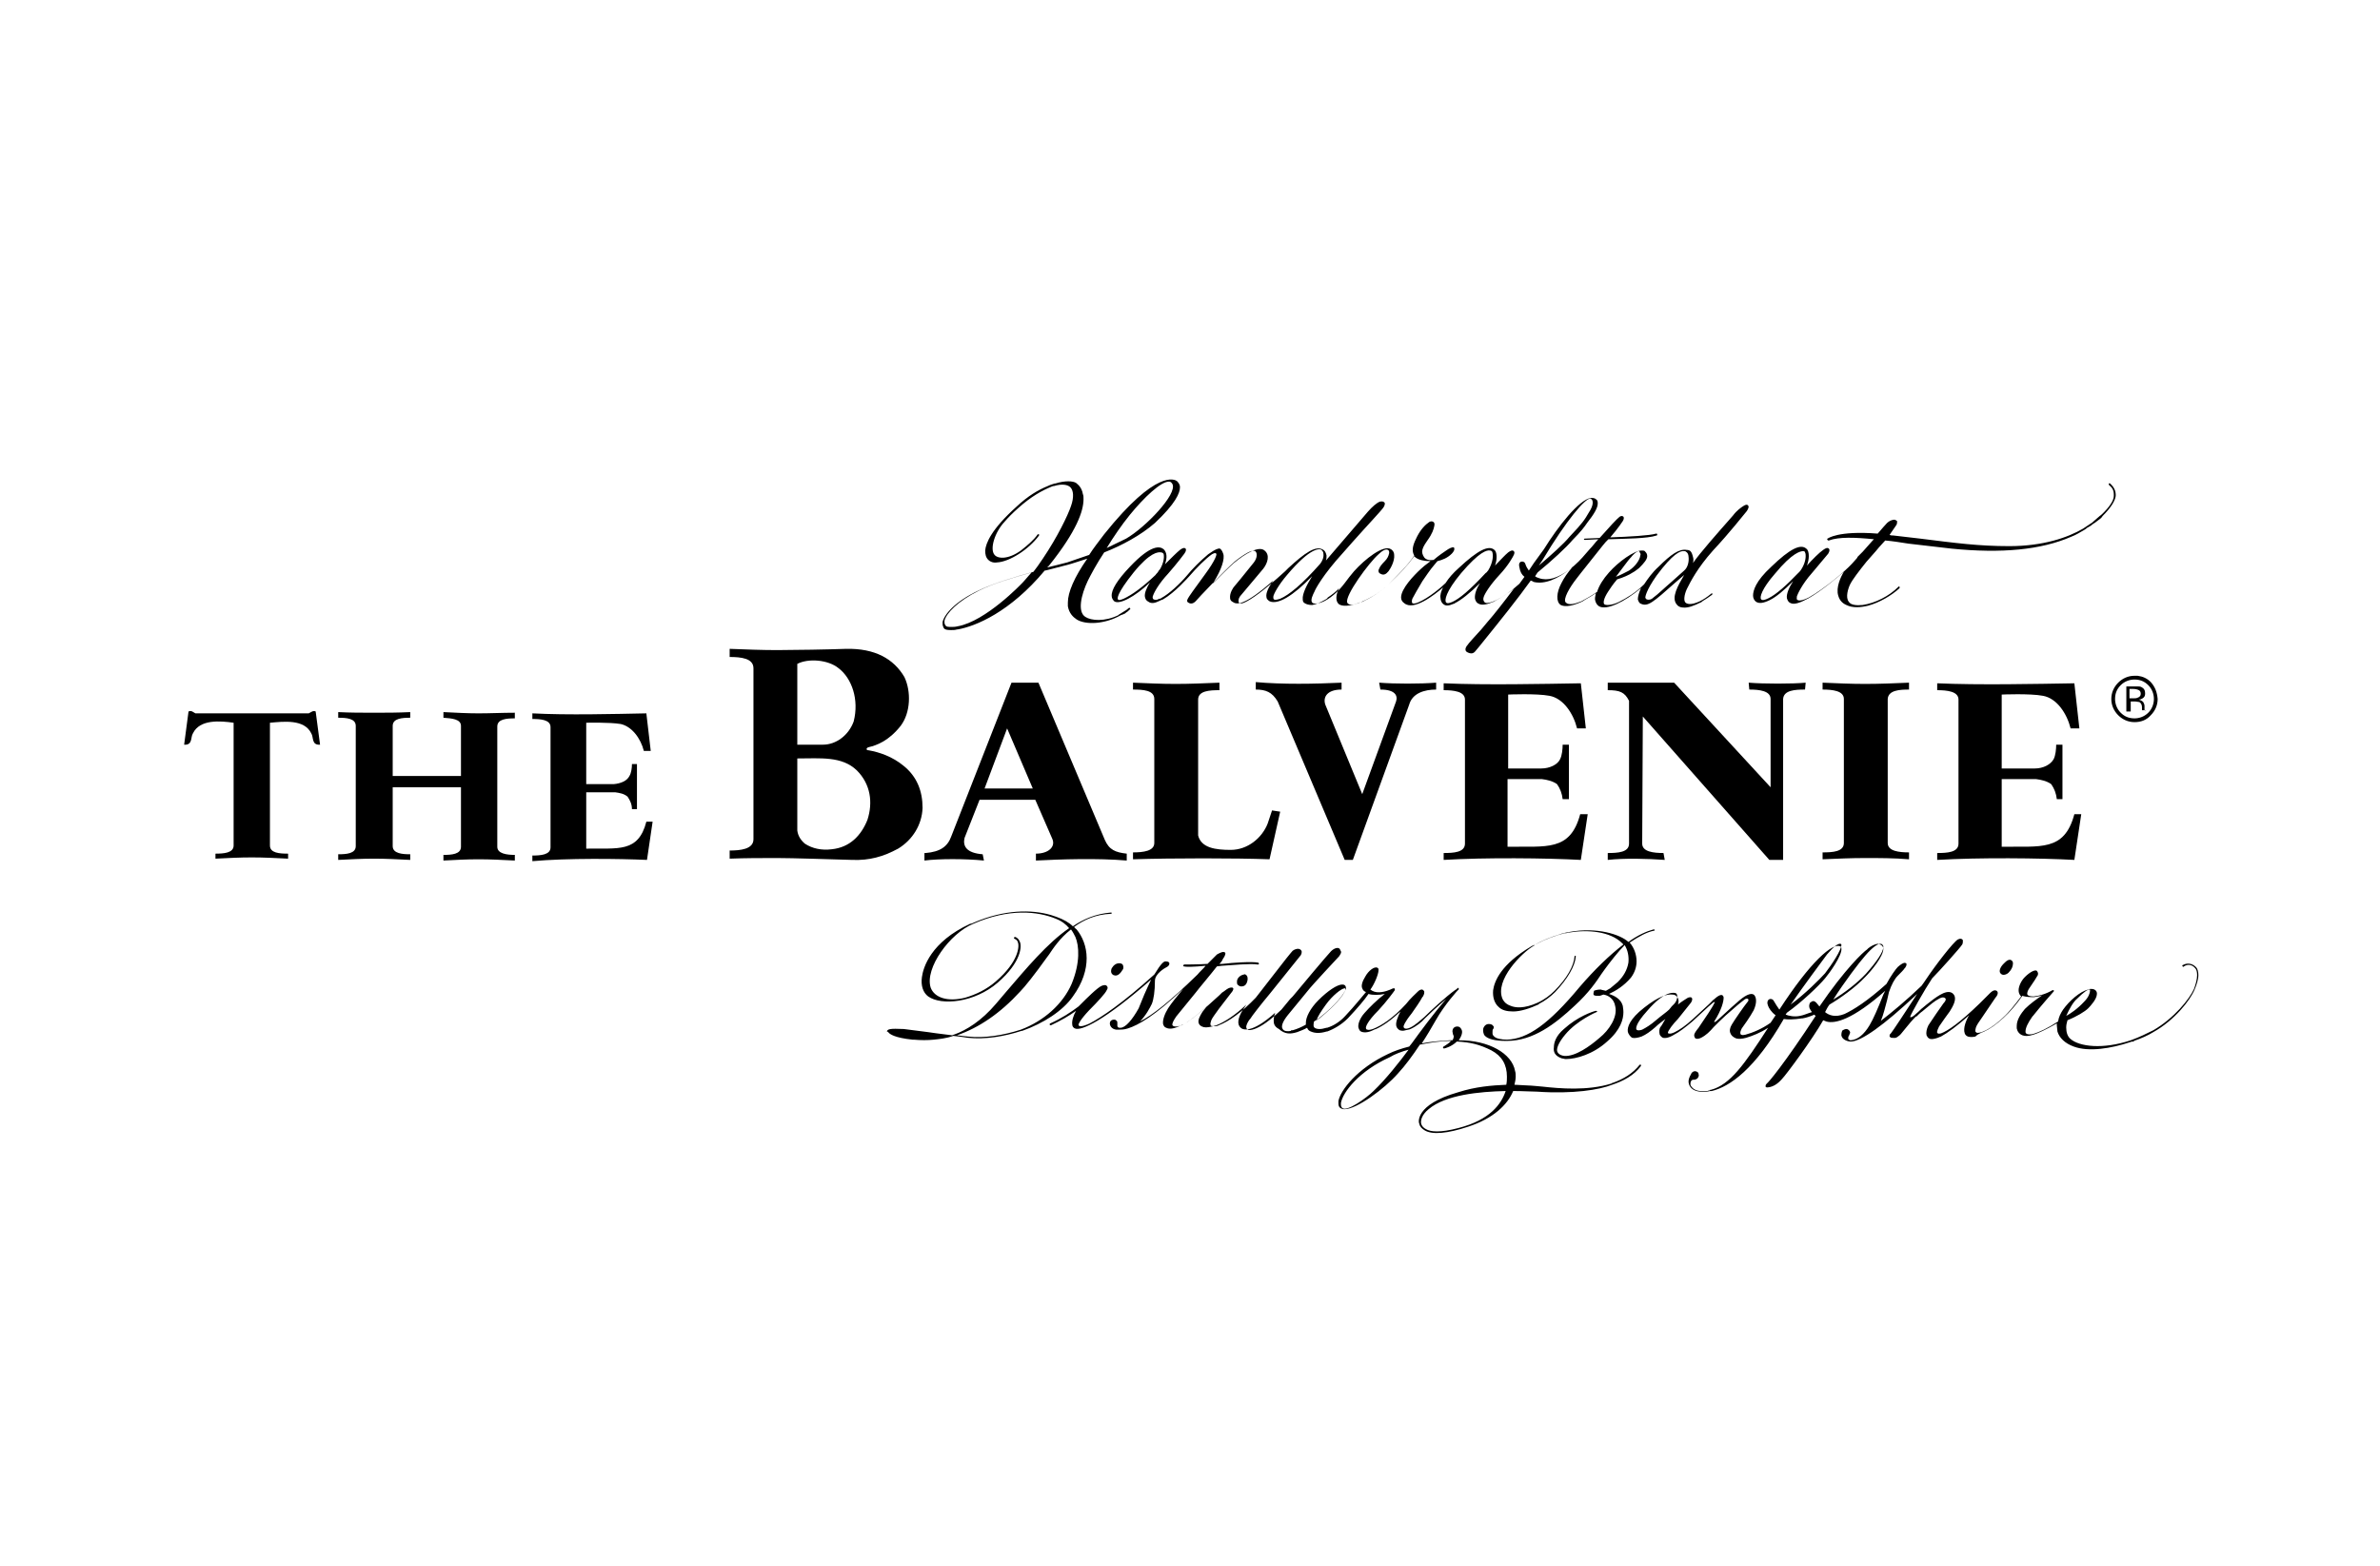 <?xml version="1.0" encoding="utf-8"?>
<!-- Generator: Adobe Illustrator 22.0.1, SVG Export Plug-In . SVG Version: 6.00 Build 0)  -->
<svg version="1.1" id="Layer_1" xmlns="http://www.w3.org/2000/svg" xmlns:xlink="http://www.w3.org/1999/xlink" x="0px" y="0px"
	 viewBox="0 0 380 250" style="enable-background:new 0 0 380 250;" xml:space="preserve">
<style type="text/css">
	.st0{stroke:#FFFFFF;stroke-width:4.567;stroke-miterlimit:10;}
	.st1{clip-path:url(#SVGID_2_);}
	.st2{fill-rule:evenodd;clip-rule:evenodd;}
</style>
<g>
	<path d="M341.3,111.4c-0.2,0.1-0.4,0.1-0.7,0.1H340V110h0.6c0.4,0,0.7,0.1,0.9,0.2c0.2,0.1,0.3,0.3,0.3,0.6
		C341.8,111.1,341.6,111.3,341.3,111.4 M342.4,113.3l0-0.3v-0.3c0-0.2-0.1-0.4-0.2-0.6c-0.2-0.2-0.4-0.3-0.7-0.4
		c0.3,0,0.4-0.1,0.6-0.2c0.3-0.2,0.4-0.4,0.4-0.8c0-0.5-0.2-0.8-0.6-1c-0.2-0.1-0.4-0.1-0.6-0.1l-0.4,0h-1.4v4h0.7V112h0.6
		c0.4,0,0.6,0.1,0.8,0.1c0.3,0.2,0.4,0.5,0.4,0.9v0.3l0,0.1l0,0l0,0h0.7l0,0C342.4,113.5,342.4,113.4,342.4,113.3"/>
	<g>
		<path d="M331.2,137.3l1.1-7.3h-1.1c-1.6,6-5.4,5.1-11.6,5.2l0-10.8h5.5c0.8,0.1,1.7,0.3,2.4,0.8c0.5,0.7,0.8,1.5,0.9,2.4l0.9,0
			l0-8.7h-1c0,0.7-0.1,1.7-0.4,2.3c-0.5,0.9-1.7,1.5-3,1.5h-5.3v-11.8c0,0,4.5-0.2,6.6,0.2c2.2,0.4,3.8,2.8,4.4,5.2l1.4,0l-0.8-7.2
			c-6,0.1-15.3,0.3-21.9,0l0,1.1c1.6,0,3.4,0.2,3.4,1.5v23c0,1.4-1.8,1.5-3.4,1.5l0,1.1C316,136.9,325.8,137,331.2,137.3"/>
		<path d="M252.4,137.3l1.1-7.3h-1.2c-1.6,6-5.4,5.1-11.6,5.2l0-10.8h5.5c0.8,0.1,1.7,0.3,2.4,0.8c0.5,0.7,0.8,1.5,0.9,2.4l1,0
			l0-8.7h-1c0,0.7-0.1,1.7-0.4,2.3c-0.4,0.9-1.7,1.5-3,1.5h-5.3v-11.8c0,0,4.5-0.2,6.6,0.2c2.2,0.4,3.8,2.8,4.4,5.2l1.4,0l-0.8-7.2
			c-6,0.1-15.3,0.3-21.9,0l0,1.1c1.6,0,3.4,0.2,3.4,1.5v23c0,1.4-1.8,1.5-3.4,1.5l0,1.1C237.1,136.9,246.9,137,252.4,137.3"/>
		<path d="M103.3,137.3l0.9-6.1h-1c-1.3,5-4.5,4.2-9.6,4.3l0-9h4.6c0.7,0.1,1.4,0.2,2,0.7c0.4,0.6,0.7,1.2,0.7,2l0.8,0V122h-0.8
			c0,0.6-0.1,1.4-0.4,1.9c-0.4,0.8-1.4,1.2-2.5,1.3h-4.4v-9.8c0,0,3.7-0.1,5.5,0.2c1.8,0.4,3.2,2.3,3.7,4.3l1.1,0l-0.7-6
			c-5,0.1-12.7,0.3-18.2,0l0,0.9c1.3,0,2.9,0.1,2.9,1.3v19.2c0,1.2-1.6,1.3-2.9,1.3l0,0.9C90.6,137,98.8,137.1,103.3,137.3"/>
		<path d="M200.4,108.9c4.4,0.4,9.5,0.3,13.8,0.1v1.1c-2.3,0-3,1.2-2.6,2.4l5.9,14.3l5.4-14.8c0.3-0.9-0.1-1.9-2.5-1.9l-0.2-1.1
			c2.5,0.2,6.6,0.2,9.1,0v1.1c-1.9,0-3.8,0.6-4.3,2.4c0,0-6,16.5-9,24.8h-1.3L204,112c-0.9-1.5-1.9-1.9-3.5-1.9V108.9z"/>
		<path d="M294.4,134.6c0,1.4-1.8,1.5-3.4,1.5l0,1.1c2.4-0.1,4.5-0.2,6.8-0.2c2.3,0,4.6,0,7,0.2v-1.1c-1.6,0-3.4-0.2-3.4-1.5v-23
			c0.1-1.4,1.9-1.5,3.4-1.5V109c-2.3,0.1-4.7,0.2-7,0.2c-2.3,0-4.4-0.1-6.8-0.2l0,1.1c1.6,0,3.4,0.2,3.4,1.5V134.6z"/>
		<path d="M49.3,113.9c0.4-0.2,0.7-0.5,1.1-0.3l0.7,5.3c-1.4,0.1-1-1.2-1.4-1.8c-1.1-2.3-4.4-1.9-6.6-1.7v19.6
			c0,1.2,1.5,1.3,2.9,1.3l0,0.8c-2-0.1-3.9-0.2-5.8-0.2c-1.9,0-3.8,0.1-5.8,0.2l0-0.8c1.3,0,2.9-0.1,2.9-1.3v-19.6
			c-2.1-0.3-5.4-0.6-6.5,1.7c-0.4,0.6,0,1.9-1.4,1.8l0.7-5.3c0.5-0.2,0.7,0.1,1.1,0.3H49.3z"/>
		<path d="M62.7,125.7v9.4c0,1.2,1.6,1.3,2.8,1.3l0,0.9c-2-0.1-3.9-0.2-5.8-0.2c-1.9,0-3.7,0.1-5.7,0.2l0-0.9c1.3,0,2.8-0.1,2.8-1.3
			v-19.2c0-1.2-1.5-1.3-2.8-1.3l0-0.9c1.9,0.1,3.8,0.1,5.7,0.1c1.9,0,3.8,0,5.8-0.1l0,0.9c-1.3,0-2.8,0.1-2.8,1.3v8h10.9v-8
			c0-1.1-1.5-1.2-2.8-1.3v-0.9c2,0.1,3.8,0.2,5.6,0.2c1.9,0,3.8-0.1,5.8-0.1l0,0.9c-1.3,0-2.8,0.1-2.8,1.3v19.2
			c0,1.1,1.5,1.3,2.8,1.3l0,0.9c-2-0.1-3.9-0.2-5.8-0.2c-1.9,0-3.7,0.1-5.6,0.2v-0.9c1.3,0,2.8-0.1,2.8-1.3v-9.5H62.7z"/>
		<path d="M202.7,137.2c-5.4-0.2-15.5-0.2-21.8,0l0-1.1c1.6,0,3.4-0.2,3.4-1.5v-23c0-1.4-1.8-1.5-3.4-1.5l0-1.1
			c2.4,0.1,4.5,0.2,6.8,0.2c2.3,0,4.6-0.1,7-0.2l0,1.2c-1.6,0-3.4,0.1-3.4,1.5v21.7c0.5,2,2.8,2.3,5.2,2.3c2.7,0,5-1.9,5.9-4.2
			l0.7-2.1l1.3,0.2L202.7,137.2z"/>
		<path d="M265.8,137.3l-0.2-1.1c-1.6,0-3.4-0.2-3.4-1.5l0.1-20.3l20.2,22.9h2.2v-25.7c0.1-1.4,1.9-1.5,3.5-1.5l0.1-1.1
			c-2,0.2-6.8,0.2-9.1,0l0.1,1.1c1.6,0,3.4,0.2,3.4,1.5l0,14.1L267.3,109l-10.6,0l0,1.2c1.9,0,2.7,0.3,3.4,1.7v22.8
			c0,1.4-1.8,1.5-3.4,1.5l0,1.1C259.4,137,263,137.1,265.8,137.3"/>
		<path d="M157.2,125.9l7.7,0l-4.1-9.6L157.2,125.9z M147.8,136.2c2.3-0.2,3.5-1,4.1-2.7l9.6-24.5h4.3l10.6,25.1
			c0.7,1.6,1.7,2,3.5,2.2v1.1c-4.7-0.4-10.6-0.2-14.5,0v-1.1c2,0,3.2-1.1,2.6-2.4l-2.7-6.2h-8.9l-2.4,6.1c-0.3,1.3,0.3,2.4,2.9,2.6
			l0.2,1c-3.1-0.3-7.1-0.3-9.5,0V136.2z"/>
		<path d="M127.3,118.9h4.1c2.1,0,4.1-1.5,4.9-3.7c0.9-3.5-0.3-6.9-2.4-8.5c-1.7-1.4-4.9-1.6-6.6-0.7L127.3,118.9z M127.3,132.6
			c0.1,0.8,0.5,1.5,1.2,2.1c1.2,0.8,2.7,1.1,4.3,0.9c2.9-0.3,4.7-2.2,5.7-4.7c0.9-2.8,0.5-5.7-1.7-7.9c-2.4-2.3-5.8-1.9-9.5-1.9
			L127.3,132.6z M144.4,108.1c1.1,2.3,1,5.7-0.6,7.8c-1.9,2.4-3.8,3.1-5.1,3.4c-0.4,0.1-0.5,0.5,0,0.5c1.7,0.3,3.8,1,5.6,2.5
			c2.1,1.7,3,4,3,6.7c-0.1,2.7-1.6,5.1-3.9,6.5c-2.4,1.3-4.6,1.9-7.3,1.8c-3.7-0.1-9.5-0.3-12-0.3c-2.6,0-5,0-7.6,0.1l0-1.3
			c1.7,0,3.8-0.2,3.8-1.8v-27.3c0-1.6-2-1.8-3.8-1.8l0-1.3c2.6,0.1,5.1,0.2,7.6,0.2c2.6,0,8.3-0.1,11-0.2
			C139.7,103.5,142.7,105.2,144.4,108.1"/>
		<path d="M343,113.8c-0.6,0.6-1.4,0.9-2.2,0.9c-0.9,0-1.6-0.3-2.2-0.9c-0.6-0.6-0.9-1.4-0.9-2.2c0-0.9,0.3-1.6,0.9-2.2
			c0.6-0.6,1.4-0.9,2.2-0.9c0.9,0,1.6,0.3,2.2,0.9c0.6,0.6,0.9,1.4,0.9,2.2C343.9,112.4,343.6,113.2,343,113.8 M343.4,108.9
			c-0.6-0.6-1.3-0.9-2.1-1l-0.5,0c-1,0-1.9,0.4-2.6,1.1c-0.7,0.7-1.1,1.6-1.1,2.6c0,1,0.4,1.9,1.1,2.6c0.7,0.7,1.6,1.1,2.6,1.1
			c1,0,1.9-0.3,2.6-1.1c0.7-0.7,1.1-1.6,1.1-2.6C344.4,110.5,344.1,109.7,343.4,108.9"/>
		<path d="M180.4,82.2c2.2-2.7,5-5.4,6.3-5.3c0.2,0,0.4,0.2,0.5,0.4c0.8,1.6-4.3,6.9-7.4,8.7c0,0,0,0,0,0c-1,0.5-2.1,1-3.1,1.5
			C177.8,85.7,179.1,83.8,180.4,82.2 M151,99.9c-0.1-0.1-0.2-0.3-0.2-0.5c0-0.1,0-0.2,0-0.3c0.3-1.2,2.1-3.1,5.5-4.8
			c2.4-1.2,5.6-2.1,8.4-2.9c-1.1,1.3-1.5,1.7-1.5,1.7c-0.1,0.1-5.8,6.1-10.3,6.9c-0.4,0.1-0.7,0.1-1,0.1
			C151.5,100.1,151.1,100.1,151,99.9 M188.4,77.8c0-0.5-0.3-0.8-0.5-1c-0.3-0.2-3.2-2-11.6,8.5c-0.9,1.2-1.7,2.2-2.4,3.3
			c-1.4,0.5-2.7,0.9-3.5,1.2l-0.4,0.1c0,0-2.7,0.7-2.8,0.7c0.1-0.1,0.2-0.2,0.3-0.3c4.4-5.5,5.5-8.7,5.5-10.6c0-0.3,0-0.6-0.1-0.8
			c-0.2-1.2-0.9-1.6-1.1-1.8c-0.5-0.3-1.7-0.4-3.3,0.1c0,0-0.1,0-0.1,0h0c-0.3,0.1-0.7,0.2-1.1,0.4c0,0,0,0,0,0
			c-1.5,0.6-3.2,1.6-5,3.3c-4,3.6-4.9,5.8-5,7c0,0.6,0.1,1.1,0.5,1.5c0.3,0.3,0.8,0.5,1.4,0.4c2-0.1,5.1-2.1,6.7-4.3
			c0-0.1,0-0.2,0-0.2c-0.1,0-0.2,0-0.2,0c-0.7,1-1.7,1.8-2.7,2.6c0,0,0,0,0,0c-2.1,1.5-3.7,1.3-4.2,0.7c-0.8-0.9,0-3.6,1.6-5.3
			c0,0,0,0,0,0c0.6-0.7,1.3-1.4,2.2-2.2c2-1.8,3.8-2.8,5.3-3.4c0,0,0,0,0,0c0.2-0.1,0.3-0.1,0.4-0.1c1.3-0.4,2.2-0.2,2.6,0.2
			c0.5,0.5,0.6,1.6,0.1,3c-0.5,1.5-2.2,5-4.5,8.4c-0.6,0.9-1.1,1.6-1.5,2.1c-2.9,0.8-6.3,1.8-8.8,3c-3.8,1.8-5.4,3.8-5.7,5
			c0,0.1,0,0.2,0,0.3c0,0.3,0.1,0.5,0.2,0.7c0.2,0.3,0.8,0.3,1.2,0.3c0.3,0,0.6,0,0.9-0.1c0,0,0,0,0,0c0,0,0.1,0,0.1,0
			c2.9-0.5,8.4-2.8,13.9-9.4c0.2,0,0.4-0.1,0.5-0.1l2.7-0.7l0.4-0.1c0.8-0.2,1.9-0.6,3.2-1c-2.1,3-3.1,5.4-3.1,7c0,0.2,0,0.4,0,0.6
			c0.2,1.1,0.8,1.7,1.4,2.1c1.4,0.9,4.5,0.8,7.1-0.7c0.1,0,0.2-0.1,0.3-0.1c0.1,0,0.1-0.1,0.2-0.1c0.1,0,0.2-0.1,0.3-0.2
			c0,0,0,0,0,0c0.2-0.1,0.4-0.3,0.6-0.5c0.1,0,0.1-0.1,0-0.2c-0.1-0.1-0.1-0.1-0.2,0c-0.2,0.2-0.5,0.4-0.7,0.5
			c-0.3,0.2-0.5,0.3-0.8,0.5c0,0-0.1,0-0.1,0.1c-2.2,1.1-4.4,0.9-5.3,0.3c-1.3-0.8-0.7-3.5,0.4-5.8c0.5-1,1.4-2.7,2.6-4.5
			c2.8-1.1,5.8-2.7,8.1-4.7C187.7,80.4,188.4,78.7,188.4,77.8L188.4,77.8"/>
		<path d="M267,92.8c-1.4,1.2-2.3,2.1-3,2.6c0,0,0,0,0,0c-0.4,0.4-0.8,0.4-1.1,0.3c-0.1-0.1-0.2-0.2-0.2-0.3c0-0.1,0.1-1.1,1.8-3.5
			c2.6-3.5,3.8-4,4.4-3.9c0.1,0,0.2,0,0.3,0.1c0.2,0.1,0.4,0.4,0.4,0.8c0.1,0.7-0.1,1.7-0.7,2.2L267,92.8z M261.8,88.2
			c0.1,0.1,0.2,0.3,0.1,0.5c-0.1,0.8-0.9,1.8-1.8,2.4c-0.6,0.3-1.3,0.7-2.1,1c1-1.3,2-2.7,2.3-3l0.1-0.1c0.3-0.4,0.9-1,1.3-1
			C261.7,88,261.8,88.1,261.8,88.2 M231.9,96.1L231.9,96.1c-0.5,0.2-0.8,0.3-1,0.1c-0.3-0.3-0.1-1.7,2.4-4.7
			c2.9-3.4,4.1-3.7,4.6-3.6c0.2,0,0.2,0.1,0.3,0.1c0,0,0,0,0,0c0.3,0.5,0.2,1.8-0.6,3.1l-0.1,0.1c0,0-0.1,0.2-0.3,0.3l0,0
			C234.6,94.3,233,95.6,231.9,96.1 M204.4,95.6c-0.6,0.2-0.9,0.2-1,0.1c-0.1-0.1-0.1-0.2-0.1-0.4c0-0.4,0.9-2,2.2-3.5
			c3.8-4.5,5.2-4.2,5.5-4c0.2,0.2,0.3,0.4,0.3,0.6c0.1,0.6-0.2,1.2-0.5,1.6C207.9,93.3,205.8,95,204.4,95.6 M179.4,95.6
			C179.4,95.6,179.4,95.6,179.4,95.6c-0.5,0.2-0.8,0.3-0.9,0.1c-0.1-0.1-0.3-0.8,2.5-4.3c2.6-3.2,3.9-3.3,4.4-3.2
			c0.2,0,0.4,0.2,0.4,0.3v0c0.1,0.5,0,1.4-0.6,2.4c-0.1,0.1-0.2,0.2-0.3,0.4c-0.1,0.2-0.3,0.3-0.4,0.5
			C182.4,93.8,180.7,95,179.4,95.6 M246.3,89.4c3.9-6.5,6.8-9.8,7.6-9.8c0.1,0,0.2,0.1,0.3,0.2c0.1,0.2,0.3,0.8-0.5,2
			c-0.7,1.2-1,1.7-3.1,3.9l0,0v0c-0.9,1.1-2.9,2.9-4.9,4.6C245.9,90,246.1,89.7,246.3,89.4 M194.8,87.6c-0.3-0.1-0.9,0.2-1.6,0.7
			c-0.1,0.1-0.2,0.1-0.3,0.2c0,0,0,0,0,0c-1.2,1-2.6,2.4-3.4,3.4c-1.1,1.3-2.8,2.9-4.1,3.6c-0.1,0.1-0.2,0.1-0.3,0.1
			c-0.1,0-0.2,0.1-0.2,0.1c-0.3,0.1-0.5,0.1-0.7,0c-0.2-0.1-0.2-0.4-0.1-0.6c0.2-0.6,1-2,2.4-3.5c1.5-1.7,2.6-3.2,2.6-3.2
			c0.3-0.4,0.3-0.7,0.2-0.8c-0.2-0.2-0.5-0.1-0.9,0.2c-0.5,0.4-1.5,1.4-2.4,2.3c0.4-1.1,0.3-1.9-0.2-2.4c-0.6-0.5-2-0.8-5.4,2.8
			c-2,2.1-3,3.7-2.9,4.7c0,0.3,0.2,0.6,0.4,0.8c0.8,0.6,3.3-0.7,5.7-3c-0.5,0.8-0.9,1.7-0.8,2.3c0.1,0.4,0.2,0.6,0.6,0.8
			c0.4,0.3,1,0.2,1.6-0.1c0.2-0.1,0.4-0.2,0.7-0.3l0,0c1.9-1.1,4-3.5,4.1-3.6c1.3-1.5,2.7-2.9,3.7-3.6c0.2-0.1,0.4-0.2,0.5-0.2
			l0.2,0.1c0.1,0.1-0.1,1-1.8,3.3c-1.7,2.3-2.6,3.6-2.7,3.8c-0.1,0.2-0.3,0.5,0,0.7c0.3,0.2,0.7,0.3,1.2-0.2
			c0.4-0.5,4.6-4.9,6.2-6.3c0.6-0.5,1.3-1,2-1.4c0,0,0,0,0,0c0.9-0.5,1.3-0.4,1.4-0.2c0.2,0.2,0.3,0.9-0.3,1.7l-2.1,2.6l-1,1.2
			c-0.2,0.2-0.8,1.1-0.7,1.9c0,0.3,0.2,0.5,0.4,0.6c0.7,0.5,1.9,0.6,6.5-3.4c-0.8,1.1-1.2,2-1.1,2.6c0,0.3,0.2,0.5,0.5,0.7
			c1.3,0.6,3.7-0.8,6.8-4c-0.8,1.3-1.6,2.8-1.5,3.7c0,0.3,0.1,0.5,0.3,0.6c0.3,0.2,0.7,0.3,1.2,0.3c0.6-0.1,1.3-0.4,2-0.8
			c0.2-0.1,0.4-0.2,0.5-0.4c0,0,0,0,0,0c0.6-0.4,1.3-0.9,1.8-1.5c-0.5,1-0.6,2-0.1,2.5c0.5,0.5,1.9,0.4,3.4-0.2
			c0.1,0,0.2-0.1,0.4-0.1c0,0,0,0,0,0c1.3-0.6,2.8-1.5,4.2-2.8c2-1.9,3.1-3.1,4.1-4.5c0.1,0.1,0.1,0.1,0.2,0.2
			c0.5,0.4,1.4,0.6,2.4,0.6c-0.7,0.5-1.3,1-1.5,1.2c-1.2,1.1-3.2,3.2-3.2,4.6v0c0,0.4,0.2,0.7,0.5,0.9c1.5,1.3,4.8-1.3,6.2-2.5
			c-0.3,0.6-0.5,1.2-0.4,1.7c0,0.4,0.2,0.8,0.5,1c0.4,0.3,0.9,0.2,1.6-0.1c0.1,0,0.1,0,0.2-0.1c0,0,0,0,0,0c1-0.5,2.4-1.6,4-3.2
			c-0.5,0.8-0.9,1.7-0.8,2.5c0.1,0.4,0.3,0.7,0.6,0.8c0.5,0.3,1.4,0.1,2.3-0.3c0.1,0,0.1,0,0.2-0.1c0,0,0,0,0,0c1-0.5,2.2-1.3,3.1-2
			c-1.5,2-3.3,4.3-4.2,5.3l-1,1.2c-1.1,1.2-2.1,2.3-2.2,2.5c-0.1,0.1-0.4,0.5-0.3,0.8c0,0.2,0.2,0.3,0.4,0.4c0.7,0.3,1,0,1.3-0.4
			l0.5-0.6c3.4-4.2,6.2-7.7,8.2-10.5c0.2,0.1,0.4,0.1,0.4,0.2c1.9,0.5,4-0.6,5.7-1.9c0,0,0.1-0.1,0.1-0.1c0,0,0,0,0,0
			c0.2-0.1,0.3-0.3,0.5-0.4c-0.8,0.9-1.4,1.8-1.8,2.6c-0.8,1.5-0.9,3-0.1,3.5c0.4,0.2,1.3,0.4,3.3-0.5c0.2-0.1,0.4-0.2,0.5-0.3
			c0,0,0,0,0,0c0.5-0.3,1.1-0.6,1.8-1.1c-0.1,0.5-0.2,0.9-0.1,1.2c0.1,0.4,0.3,0.7,0.6,0.9c1.2,0.7,4.1-0.7,6.7-2.9
			c-0.3,0.7-0.5,1.3-0.5,1.8c0.1,0.3,0.2,0.6,0.5,0.7c1.1,0.5,1.9-0.2,5.5-3.4l1.4-1.2c-1,1.7-2.1,3.6-1.2,4.7
			c0.2,0.3,0.6,0.5,1,0.5c0.8,0.1,1.8-0.3,2.8-0.8c0.1,0,0.2-0.1,0.3-0.2c0,0,0,0,0,0c0.5-0.3,1.1-0.7,1.5-1c0,0,0.1-0.1,0.1-0.1
			c0,0,0-0.1,0-0.1c0-0.1-0.1-0.1-0.2,0c-0.6,0.5-1.2,0.9-1.8,1.2c-1.5,0.7-2.1,0.4-2.3,0.2c-0.3-0.3-0.2-1.2,0.2-2.1l0.1-0.2
			c0.5-1,1.6-3.2,4.1-6c2.8-3,4.8-5.6,5.4-6.3c0.2-0.3,0.4-0.7,0.2-0.9c-0.1-0.1-0.2-0.2-0.6,0c-0.5,0.3-1.2,0.8-1.8,1.6l-0.7,0.8
			c-1.5,1.7-4.6,5.2-5.7,6.8c0.1-0.3,0.1-0.7,0-1c-0.1-0.4-0.2-0.7-0.4-0.9c0,0,0,0,0,0c-0.1-0.1-0.3-0.2-0.6-0.2
			c-1.2-0.2-2.5,0.7-4.5,2.7c-1,0.9-1.7,1.9-2.3,2.8c-1.3,1.3-2.8,2.2-4,2.8c0,0,0,0,0,0c-1.2,0.6-2.3,0.6-2.4,0.3
			c-0.1-0.2-0.1-0.8,0.7-2c0.2-0.3,0.7-1.1,1.4-1.9c1-0.3,1.9-0.7,2.5-1.1h0c0,0,0,0,0,0c0.4-0.2,0.7-0.5,1-0.7
			c0.8-0.8,1.3-1.4,1.3-1.9c0-0.3-0.1-0.5-0.3-0.7c-0.1-0.2-0.3-0.2-0.6-0.2c-1.2,0-3.7,1.8-5.2,3.5c-0.9,1-1.6,2.1-1.9,3.1
			c-1,0.7-1.8,1.1-2.5,1.5c-1,0.4-2,0.7-2.5,0.2c-0.5-0.5,0.6-2.4,1.7-3.8l0.7-0.9l3.5-4.4c0.3-0.4,0.6-0.7,0.9-1
			c2.8-0.1,6.2-0.1,7.7-0.6c0.1,0,0.1-0.1,0.1-0.2c0-0.1-0.1-0.1-0.2-0.1c-0.9,0.3-4.4,0.5-7.3,0.6c1.3-1.5,2-2.6,2-2.6
			c0.2-0.3,0.2-0.6,0.1-0.7c-0.1-0.1-0.3-0.2-0.6,0c-0.4,0.3-1.7,1.7-3.2,3.4c-0.1,0-0.1,0-0.2,0l-2.2,0.1c-0.1,0-0.1,0.1-0.1,0.1
			c0,0.1,0.1,0.1,0.2,0.1l2.1-0.1c-0.5,0.5-0.9,1.1-1.4,1.6l-0.7,0.8c0,0,0,0,0,0c-0.5,0.6-1.4,1.6-2.6,2.5
			c-1.8,1.3-3.4,1.8-4.8,1.3c-0.2-0.1-0.4-0.1-0.6-0.3c0.1-0.2,0.3-0.4,0.4-0.6c2.2-1.8,4.6-4,5.6-5.2c1.3-1.3,1.9-2.1,2.3-2.7
			c0,0,0,0,0,0c1.1-1.4,1.7-2.4,1.7-3.1c0,0,0-0.1,0-0.1c0-0.3-0.1-0.5-0.3-0.6c-0.2-0.2-0.5-0.2-0.8-0.2c-1.9,0.3-5.2,4.5-7.5,8.2
			l-1.6,2.2l-0.8,1.2c-0.2-0.3-0.4-0.6-0.5-0.9c-0.1-0.3-0.2-0.5-0.4-0.5c-0.1-0.1-0.3,0-0.4,0c-0.3,0.2-0.3,0.5-0.2,0.9
			c0.1,0.7,0.4,1.2,0.8,1.5c-0.2,0.3-0.5,0.7-0.8,1.1c-1.1,1-2.7,2.2-4.1,2.8c-1,0.4-1.4,0.3-1.5,0.1c-0.2-0.2-0.2-0.5-0.1-0.8
			c0.2-0.6,1.1-2,2.5-3.5c1.5-1.6,2.2-3,2.2-3c0.3-0.5,0.2-0.7,0.1-0.8c-0.2-0.2-0.5-0.1-0.9,0.2c-0.5,0.4-1.3,1.3-2.1,2.1
			c0.4-1.1,0.3-2.2-0.1-2.5c-0.9-0.8-2.6,0-5.7,2.9c-0.9,0.8-1.6,1.6-2.1,2.4l0,0c-0.6,0.6-2.7,2.4-4.4,3.1h0
			c-0.5,0.2-0.8,0.2-0.9,0.1c-0.1-0.1-0.1-0.4,0-0.7c0.2-0.4,1-1.8,1.6-2.8c0.5-0.7,1.2-1.8,1.9-2.6l0.5-0.6
			c0.8-0.2,1.6-0.5,2.3-1.2c0,0,0.4-0.4,0.4-0.7c0,0,0,0,0-0.1l0-0.1l-0.1-0.1c-0.2-0.1-0.8,0.2-1.2,0.5c-0.3,0.2-1.2,0.8-2,1.5
			c-0.6,0.1-1.2,0-1.5-0.4c-0.3-0.4-0.4-0.9-0.3-1.2c0.1-0.3,0.1-0.5,0.8-1.5c0.8-1.1,1-1.8,1.1-2.3c0.1-0.4,0-0.6-0.2-0.7
			c-0.2-0.1-0.5-0.1-0.8,0.2c-0.7,0.5-1.4,1.4-1.9,2.5c-0.6,1.2-0.7,2-0.3,2.7c-1,1.5-2.2,2.7-4.1,4.6c-1.6,1.5-3.3,2.4-4.8,3
			c-0.8,0.3-1.6,0.4-1.8-0.1c-0.4-1.1,3.5-6.4,5-7.7c0.6-0.6,1.2-0.9,1.5-0.7c0.2,0.1,0.2,0.3,0.2,0.5c-0.1,0.5-0.3,0.9-0.7,1.3
			c-0.5,0.5-0.8,0.9-0.9,1.2c-0.2,0.3-0.1,0.7,0.2,0.8c0.5,0.3,0.9,0.1,1.3-0.4c0.3-0.4,1-1.6,0.9-2.6c0-0.4-0.2-0.7-0.5-0.9
			c-1.2-0.8-4.2,1.6-5.9,3.5c-0.5,0.6-1,1.2-1.5,1.9c0,0,0,0,0,0c-0.9,1.2-2,2.2-3.1,2.8c-0.9,0.5-1.9,0.6-2.1,0.3
			c-0.3-0.4,0.1-1.2,0.4-1.8c0.1-0.3,1.3-2.6,4.5-6.1l1.5-1.7c2.3-2.6,4.6-5,5-5.6c0.2-0.3,0.3-0.7,0.1-0.8
			c-0.1-0.1-0.3-0.2-0.7-0.1c-0.5,0.2-1.2,0.8-1.9,1.6l-6.7,7.8c0.1-0.3,0.1-0.5,0.1-0.8c-0.1-0.4-0.2-0.7-0.5-0.9
			c-1.2-0.8-3,0.5-5.6,2.9c-0.2,0.2-0.3,0.3-0.5,0.5c-3.5,3.2-5.4,4.5-6.5,5c0,0,0,0,0,0c-0.4,0.2-0.8,0.2-0.9,0
			c-0.1-0.2-0.1-0.6,0.2-1l1.6-1.9l2.1-2.5c0.7-0.9,1.1-2.2,0.2-2.9c-0.9-0.8-3.1,0.5-4.9,2c-0.8,0.7-2.1,2-3.4,3.3l0.2-0.3
			c1.2-1.9,1.8-3.7,1.5-4.5C195.1,87.8,194.9,87.7,194.8,87.6"/>
		<path d="M282.4,95.5L282.4,95.5c-0.6,0.3-1,0.4-1.2,0.2c-0.3-0.3,0.1-1.7,2.2-4.1c2.8-3.4,4.1-3.6,4.5-3.6c0.2,0,0.3,0.1,0.3,0.2
			c0,0,0,0,0,0c0.1,0.2,0.1,0.4,0.1,0.6c0,0.7-0.3,1.6-0.9,2.4c0,0-0.1,0.1-0.1,0.1C285.2,93.5,283.6,94.9,282.4,95.5 M336.9,77.2
			c-0.1-0.1-0.1,0-0.2,0c0,0,0,0.1,0,0.1c0,0,0,0.1,0,0.1c0.6,0.5,0.8,0.9,0.8,1.6c0,0.1,0,0.2,0,0.2c0,0.7-0.7,1.8-2,3c0,0,0,0,0,0
			c-0.3,0.2-0.7,0.6-1.3,1.1c-0.1,0.1-0.2,0.2-0.4,0.3c-0.3,0.2-0.6,0.4-0.9,0.6c-0.1,0.1-0.2,0.1-0.3,0.2
			c-2.4,1.4-6.3,2.8-11.8,2.8c-4.9,0-8.6-0.5-14.2-1.2l-4.3-0.5c-0.2,0-0.4,0-0.6-0.1c0.4-0.6,0.9-1.3,1.1-1.6
			c0.1-0.2,0.1-0.4,0.1-0.6l-0.3-0.2c-0.4-0.1-1,0.2-1.3,0.5c-0.2,0.2-0.9,1-1.5,1.7c-6.4-0.5-8,0.8-8,0.8c-0.1,0-0.1,0.1,0,0.2
			c0,0.1,0.1,0.1,0.2,0.1c1.6-0.6,4.2-0.5,7.2-0.2l-0.2,0.2l-1.6,1.8l-0.8,0.8l-0.1,0.2c-0.2,0.2-0.5,0.6-0.8,0.9
			c-1.1,1.2-4.4,4-6.9,5.4c-1.2,0.6-1.6,0.5-1.8,0.4c-0.2-0.1-0.1-0.4-0.1-0.6c0.1-0.3,0.8-1.9,2.4-3.7l2.6-3.1
			c0.3-0.5,0.2-0.7,0.1-0.8c-0.2-0.2-0.5-0.1-0.9,0.2c-0.6,0.4-1.7,1.5-2.6,2.5c0.2-0.5,0.3-1.1,0.3-1.5c0-0.5-0.1-1-0.4-1.2
			c-0.9-0.8-2.6,0-5.6,2.9c-2.5,2.3-2.9,3.8-2.9,4.6c0,0.4,0.2,0.8,0.5,1c0.5,0.3,1.2,0.2,2.2-0.3c0,0,0,0,0,0l0,0
			c1-0.5,2.2-1.5,3.7-3c-0.6,0.9-1.1,2-1,2.7c0.1,0.4,0.3,0.7,0.6,0.8c0.6,0.3,1.6-0.1,2.9-0.8l0,0c1.9-1.1,4.1-2.9,5.6-4.2
			c-0.5,0.8-1.3,2.5-0.9,3.8c0.2,0.7,0.6,1.2,1.3,1.5c1,0.5,2.3,0.4,3.5,0.1h0c1.8-0.5,3.7-1.6,5-2.8c0,0,0-0.1,0-0.1
			c0,0,0-0.1,0-0.1c-0.1-0.1-0.1-0.1-0.2,0c-1.5,1.5-3.7,2.6-5.7,2.9c-1,0.1-1.9,0-2.2-0.5c-0.6-0.7-0.1-2.2,0.2-2.8
			c0.4-0.8,1.4-2.1,2.6-3.6l1.5-1.7l0.5-0.6c0,0,0,0,0,0l0,0l1-1.1c1.2,0.1,2.4,0.3,3.7,0.5l6.9,0.8c8,0.8,14.3,0.2,19.1-1.9
			c0.8-0.3,1.4-0.7,2.1-1.1c0.2-0.1,0.3-0.2,0.4-0.3c0.3-0.2,0.6-0.3,0.8-0.5c0.2-0.2,0.5-0.3,0.7-0.5c0.1-0.1,0.3-0.2,0.4-0.3
			c0.3-0.2,0.5-0.4,0.6-0.6c1.3-1.3,2-2.4,2.1-3.2c0-0.1,0-0.2,0-0.3C337.8,78.5,337.6,77.8,336.9,77.2"/>
		<path d="M163,164.4c-2.8,0.9-5.8,1.4-8.5,1.1c0,0-1-0.1-1.7-0.2c3.5-1.2,6.9-3.5,10.1-7c0.7-0.7,2.3-2.7,4.3-5.5l0.3-0.4
			c0.6-0.9,1.7-2.6,3.5-4c0.3,0.4,0.5,0.8,0.7,1.2c0.6,1.4,0.8,4.1-0.6,7.5C169.7,160.3,166.7,163,163,164.4 M141.9,164.9
			c0.2,0.2,0.9,0.8,3.8,1.1l0.2,0c1.1,0.1,2.2,0.1,3.2,0c0,0,0,0,0,0c0.9-0.1,2-0.2,3.1-0.6c1.1,0.1,2.3,0.3,2.3,0.3
			c2.8,0.3,5.8-0.2,8.6-1.1c0,0,0,0,0,0c0,0,0.1,0,0.1,0c3.4-1.2,6.5-3.2,8.1-5.5c1.6-2.2,2.2-4.3,2.2-6.1c0-1.9-0.7-3.5-1.6-4.6
			c-0.1-0.1-0.3-0.2-0.4-0.4c1.5-1.1,3.4-2,5.9-2.1c0.1,0,0.1-0.1,0.1-0.1v0c0-0.1-0.1-0.1-0.1-0.1c-2.5,0.2-4.5,1.1-6.1,2.2
			c-0.6-0.6-1.5-1.1-2.6-1.5c-0.3-0.1-0.6-0.2-0.9-0.3c0,0,0,0,0,0c-3.1-0.9-7.4-0.9-12.3,1.2c0,0,0,0,0,0c-0.2,0.1-0.4,0.2-0.6,0.2
			c-6.3,2.9-7.5,7-7.7,8.5c-0.2,1.4,0.2,2.5,1,3.1c2.1,1.5,7.4,1,11.1-2.2c3.8-3.3,3.9-5.9,3.5-6.6c-0.1-0.3-0.4-0.6-0.7-0.7
			c-0.1,0-0.1,0-0.2,0.1c0,0.1,0,0.2,0.1,0.2c0.3,0.1,0.5,0.4,0.5,0.5c0.3,0.6,0.2,3.1-3.5,6.3c-1.5,1.3-3.2,2.1-4.9,2.6
			c0,0,0,0,0,0c-2.8,0.7-4.9,0-5.5-1.6c-1-3.1,3.1-8.7,6.8-10.2c5.7-2.5,10.3-2,13.2-0.8c1,0.4,1.6,0.9,2.1,1.5
			c-3.5,2.4-6.9,6.5-10,10.1l-1.7,2c-2.3,2.7-4.7,4.2-6.7,4.9c-0.1,0-0.2,0.1-0.3,0.1c-1.8-0.2-3.8-0.5-3.8-0.5l-3.9-0.5
			c-2.2-0.1-2.6,0-2.7,0.4C141.8,164.7,141.9,164.9,141.9,164.9 M264.4,162.9c-0.8,0.7-1.6,1.2-2.2,1.5c-0.3,0.1-0.7,0.2-0.9,0
			c-0.1-0.1-0.3-0.8,1.7-3c2.9-3.4,4.4-2.9,4.6-2.8c0.1,0.1,0.1,0.1,0.1,0.1c0.2,0.3,0.1,1.1-0.4,1.6c0,0,0,0,0,0
			c-0.2,0.2-0.3,0.3-0.4,0.4c-0.1,0.1-0.2,0.3-0.4,0.5C266.1,161.6,265.2,162.2,264.4,162.9 M291.7,152.4c1.1-1.3,1.8-1.8,2.2-1.7
			c0,0,0.1,0.1,0.1,0.1c0.1,0.8-1.6,3.3-2.6,4.6c-0.8,0.9-3.2,3.3-5.5,5C287.7,157.8,291.1,153.2,291.7,152.4 M297.8,152.6
			c1.2-1.4,2-1.9,2.4-1.9c0.1,0,0.3,0,0.4,0.2c0.1,0.1,0.1,0.2,0.1,0.3c0,0.8-1.1,2.4-2.8,4.3c-1.4,1.5-3.5,3.1-5.2,4.1
			C294.4,156.9,296.9,153.6,297.8,152.6 M331.6,159.5c1.1-1.1,1.8-1.6,2.1-1.5c0,0,0,0,0,0.1c0,0,0,0.1,0,0.1c0,0.3-0.2,1-0.9,1.7
			c-1.1,1.2-2.3,2-2.9,2.3C330.4,161.1,331,160,331.6,159.5 M316.8,164.7c0.9-0.4,1.9-1.1,3.1-2.2c1-0.9,2.1-2.2,3-3.5
			c0.3,0.1,0.8,0.2,1.4,0.2c0.1,0,0.4,0,0.5,0c0,0,0,0,0,0c0.4-0.1,0.9-0.1,1.3-0.3c-0.9,0.6-2,1.4-2.8,2.2
			c-0.6,0.7-1.3,1.7-1.3,2.7c0,0.1,0,0.2,0,0.4c0.1,0.5,0.4,0.9,0.9,1.1c0.8,0.3,2,0.1,5.5-1.9c0,0.1,0,0.2,0,0.3
			c0,0.3,0.1,0.7,0.1,1c0.3,1,1.2,1.9,2.6,2.4c2.4,0.9,6,0.3,9-0.7c0.2-0.1,0.4-0.1,0.6-0.1c0,0,0,0,0-0.1c1.2-0.4,2.3-0.9,3.1-1.4
			c3.4-1.9,5.9-5.1,6.6-6.8c0.3-0.7,0.6-1.6,0.6-2.3c0-0.5-0.1-1-0.4-1.3c-0.6-0.6-1.4-0.7-2.1-0.3c-0.1,0-0.1,0.1,0,0.2
			c0,0.1,0.1,0.1,0.2,0c0.6-0.4,1.3-0.3,1.8,0.3c0.2,0.2,0.3,0.6,0.3,1.1c0,0.6-0.2,1.4-0.5,2.2c-0.7,1.6-3.2,4.7-6.5,6.6
			c-1,0.5-2.2,1.1-3.6,1.6c-4.5,1.5-8.2,1-9.6-0.2c-0.5-0.4-0.7-1.1-0.7-1.8v-0.1c0-0.4,0.1-0.7,0.2-1.1c1.5-0.6,2.8-1.4,3.3-1.9
			c0.4-0.4,1.4-1.5,1.4-2.3c0,0,0-0.1,0-0.1c0-0.3-0.2-0.5-0.4-0.6c-0.2-0.1-0.4-0.1-0.6-0.1c-0.1,0-0.2,0-0.4,0.1
			c-1.3,0.3-3,1.8-4,3.2c-0.4,0.6-0.7,1.2-0.8,1.9c-1.7,1.1-3,1.7-4,2c-0.5,0.1-0.9,0.1-1.1-0.1c-0.1-0.1-0.1-0.2-0.1-0.3
			c0-0.6,0.4-1.4,1.1-2.4c0,0,0.1-0.1,0.1-0.1c1.1-1.4,3.2-3.8,3.3-3.9c0.1-0.1,0-0.1,0-0.2c0,0-0.1,0-0.2,0l0,0l0,0
			c-1,0.6-2.1,0.9-3,1c-0.5,0-0.9-0.1-1-0.3c-0.1-0.3,0.1-0.7,0.3-1l0,0c0.7-1,1.2-1.8,1.3-2c0.1-0.1,0.1-0.3,0.1-0.4
			c0-0.1-0.1-0.3-0.2-0.4c-0.3-0.2-1.1,0.2-1.9,1c-0.6,0.6-1,1.5-1,2.1c0,0.4,0.1,0.6,0.3,0.9c0,0,0.1,0,0.1,0.1
			c-0.9,1.2-1.9,2.5-2.9,3.4c-1.5,1.4-2.6,2-3.4,2.3c-0.4,0.1-0.8,0.2-0.9,0c-0.2-0.1-0.1-0.4,0-0.8c0.1-0.3,0.5-0.9,1-1.6l2.1-3.1
			c0.2-0.2,0.6-0.8,0.2-1.1c-0.2-0.1-0.5-0.2-1.1,0.4l-0.3,0.3c-0.3,0.3-0.8,0.8-1.3,1.3c-3.2,3.1-5.1,4.4-6.2,4.8
			c-0.2,0-0.3,0.1-0.5,0l-0.1-0.1c-0.1-0.2,0.2-0.8,0.3-1l0.9-1.3l0.8-1.1c0.5-0.8,1-1.7,0.8-2.4c-0.1-0.3-0.3-0.5-0.5-0.6
			c-1-0.5-2.6,0.8-4,1.9l-0.6,0.5c-0.3,0.2-0.6,0.6-1,0.9c-0.5,0.5-0.9,0.7-1,0.6l0-0.1c0.1-0.4,2.3-4.3,3.5-6.1c0,0,0,0,0,0
			c1.1-1.1,4.5-4.9,4.8-5.4c0.1-0.2,0.1-0.4,0.1-0.5c0-0.1,0-0.3-0.1-0.3c-0.1-0.1-0.3-0.2-0.7,0c-0.7,0.4-3.5,4-5.1,6.4
			c-0.2,0.3-0.4,0.6-0.7,1c-2.5,2.4-4.7,4.2-6.5,5.6c0.4-0.9,0.7-2.2,1-3.3l0.3-1.3c0.4-1.2,0.9-2.1,1.4-2.6c0.5-0.5,1-1,1.1-1.2
			l0.1-0.1c0.1-0.2,0.2-0.3,0.2-0.5c0-0.1,0-0.2-0.1-0.2c-0.1-0.1-0.4-0.2-1.3,0.6c-0.3,0.3-1.1,1.4-1.8,2.7c-3,2.7-5.2,4.1-6.7,4.8
			c-1.5,0.6-2.5,0.2-3.1-0.3c0.2-0.4,0.4-0.8,0.7-1.2c1.7-1,4.1-2.7,5.7-4.4c1-1,2.9-3.3,2.9-4.5c0-0.2-0.1-0.4-0.2-0.5
			c-0.2-0.2-0.4-0.2-0.6-0.3c-0.6,0-1.2,0.4-1.6,0.7l-0.2,0.2c-0.6,0.4-3.5,3.1-7.6,9.1l-0.5-0.6c-0.3-0.3-0.5-0.3-0.7-0.2l-0.3,0.2
			c-0.1,0.2-0.2,0.5-0.1,0.8c0,0.1,0.1,0.2,0.2,0.4l0,0v0c0.1,0.1,0.1,0.2,0.2,0.3c-0.7,0.2-1.3,0.5-1.9,0.6c-0.9,0.2-1.8,0-2.3-0.2
			c0.1-0.1,0.1-0.2,0.2-0.3c2.4-1.7,5.2-4.4,6.1-5.5c0.6-0.7,2.8-3.7,2.6-4.8c0-0.2-0.1-0.3-0.2-0.3c0,0,0,0,0,0v0c0,0,0,0,0,0
			c-1.2-0.6-4.7,2.4-9.7,10.1c-0.3-0.4-0.6-0.9-0.9-1.4c-0.1-0.2-0.3-0.3-0.5-0.3c-0.2,0-0.3,0.1-0.4,0.2c-0.1,0.2-0.2,0.4,0,0.9
			c0.1,0.3,0.5,1,1.2,1.5c-0.3,0.4-0.5,0.8-0.8,1.2c-1.4,1-2.9,1.6-4,1.9c-0.4,0.1-0.7,0.1-0.8-0.1c-0.1-0.2,0-0.5,0.2-0.9
			c0.3-0.4,1.3-1.8,1.9-2.9c0.6-1.3,0.4-2.2,0-2.5c-0.5-0.3-1.4,0.1-2.7,1.3l-0.8,0.7c-0.8,0.7-1.6,1.5-2.3,2.1
			c-0.3,0.3-0.5,0.3-0.5,0.3c0,0,0,0,0-0.1c1.2-1.9,1.5-3.2,1.5-3.8c0-0.2-0.1-0.3-0.2-0.4c-0.2-0.1-0.5,0-0.9,0.3l-0.6,0.5
			c0,0-0.1,0-0.1,0.1c0,0,0,0,0,0l-0.5,0.5l-2.6,2.4c-1.2,1.1-2.1,1.7-2.9,2.1c-0.4,0.2-0.8,0.3-1,0.2c-0.1,0-0.1-0.1-0.1-0.1
			c0-0.3,0.8-1.4,1.6-2.2l2-2.5c0.2-0.2,0.4-0.7,0.2-0.9c-0.1-0.1-0.3-0.1-0.6,0c-0.3,0.2-1,0.6-1.6,1.1c0.2-0.5,0.1-0.9-0.1-1.2
			c0,0-0.1-0.1-0.2-0.2c0,0,0,0,0,0c0,0,0,0,0,0c-0.1-0.1-0.3-0.2-0.6-0.2c-0.7-0.1-2.1,0.2-4.5,2.1c-2.3,1.8-2.7,3.1-2.6,3.8
			c0.1,0.5,0.5,0.9,0.7,1c0.4,0.1,0.9,0,1.5-0.2c0,0,0,0,0,0c0,0,0,0,0,0c0.7-0.3,1.4-0.8,2.2-1.5c0.5-0.5,1.1-0.9,1.6-1.3
			c-0.3,0.5-0.6,1.1-0.8,1.3c-0.2,0.3-0.2,0.8-0.1,1.2c0.1,0.2,0.3,0.4,0.5,0.5c0.4,0.1,1,0,1.8-0.5c0,0,0,0,0,0c0,0,0,0,0,0
			c0.8-0.4,1.7-1.1,2.9-2.1l2.6-2.4l0.7-0.6c0.1-0.1,0.2-0.1,0.3-0.1c0,0,0,0,0,0c0,0,0,0.1-0.1,0.2c-0.2,0.5-1.6,2.6-2.1,3.3
			l-0.4,0.6c-0.4,0.5-0.7,0.9-0.7,1.2c0,0.2,0.1,0.4,0.2,0.5c0.2,0.1,0.5,0.1,0.9-0.1c0.8-0.4,1.4-1,2-1.7c0.2-0.2,0.5-0.5,0.8-0.8
			c0,0,0.1-0.1,0.1-0.1c0,0,0,0,0,0c0.6-0.6,1.4-1.3,2.1-1.9l0.8-0.7c0.4-0.3,0.7-0.6,1-0.8c0.3-0.3,0.6-0.3,0.7-0.2
			c0.1,0.1,0.1,0.3-0.1,0.5c-0.5,0.6-2.1,2.9-2.5,3.6c-0.3,0.5-0.4,1-0.2,1.4c0.1,0.3,0.4,0.6,0.9,0.8c0.3,0.1,0.9,0.1,1.6-0.1
			c0,0,0,0,0,0v0c1-0.3,2.3-0.8,3.5-1.6c-3.8,5.9-6.1,9.1-9.1,9.9c-0.1,0-0.2,0-0.2,0.1c-0.1,0-0.2,0-0.4,0.1c-0.1,0-0.2,0-0.3,0
			c-0.2,0-0.4,0-0.7,0c-0.7,0-1.3-0.3-1.6-0.8c-0.1-0.1-0.1-0.2-0.1-0.4c0-0.2,0.1-0.3,0.1-0.4c0.1-0.1,0.2-0.2,0.3-0.2
			c0.3,0,0.4,0,0.7-0.2c0.2-0.2,0.3-0.5,0.2-0.7c0-0.2-0.1-0.3-0.3-0.4c-0.4-0.2-0.8,0.1-0.9,0.4c-0.3,0.5-0.4,0.9-0.4,1.2
			c0,0.2,0.1,0.6,0.2,0.7c0.3,0.6,1.1,0.9,1.8,0.9c0.2,0,0.5,0,0.7,0c0.1,0,0.1,0,0.2,0c0.2,0,0.4-0.1,0.6-0.1c0.1,0,0.1,0,0.2,0
			c2.9-0.7,6.9-3.5,11.5-11.5c0.6,0.1,1.6,0.1,2.9-0.1c0,0,0,0,0.1,0c0,0,0,0,0,0c0.6-0.1,1.2-0.3,1.9-0.6c0,0.1,0.1,0.1,0.2,0.2
			c-5.1,7.8-7.6,10.7-7.8,10.8c-0.1,0.1-0.2,0.2-0.2,0.4c0,0,0,0.1,0,0.1c0.1,0.2,0.4,0.1,0.5,0.1c0.7-0.1,1.4-0.5,2.1-1.3
			c0.7-0.7,4.9-6.4,6.6-9.4c0.2,0.1,0.3,0.1,0.5,0.2c1.4,0.4,4.2-0.3,9.4-4.9c-0.1,0.2-0.2,0.4-0.3,0.6c-0.9,2.3-1.6,3.9-2.2,4.9
			c-0.9,1.5-1.9,2.3-3,2.4c-0.2,0-0.3-0.1-0.4-0.2c0,0,0-0.1,0-0.2c0-0.1,0-0.2,0.1-0.3l0.2-0.5c0-0.3-0.3-0.6-0.6-0.6
			c-0.2,0-0.4,0.1-0.6,0.2c-0.1,0.1-0.2,0.4-0.2,0.8c0.1,0.7,1,1,1.5,1c1.6,0,5.2-2.5,10.6-7.6c-1.7,2.6-4,6.1-4.2,6.3l-0.1,0.1
			c-0.1,0.1-0.1,0.2-0.1,0.3c0,0,0,0.1,0,0.1c0.1,0.1,0.2,0.2,0.3,0.2c0.4,0,0.6,0.1,0.9-0.1l0.4-0.3l0.2-0.2l0.9-1.1
			c0.4-0.5,0.9-1.1,1.5-1.7c0,0,0,0,0.1,0c0,0,0,0,0,0c0.3-0.3,0.6-0.6,0.9-0.8l0.6-0.5c0.6-0.5,1.4-1.2,2.2-1.6
			c0.4-0.2,0.7-0.2,0.9,0c0.2,0.2-0.1,0.6-0.3,0.8c-0.3,0.4-2.1,3-2.4,3.5c-0.3,0.6-0.4,1.2-0.3,1.6c0.1,0.2,0.2,0.4,0.4,0.5
			c0.3,0.2,0.8,0.1,1.4-0.1c0.2-0.1,0.5-0.2,0.5-0.2c0,0,0,0,0,0c1.1-0.6,2.6-1.7,4.5-3.4c-0.5,0.8-1,2.1-0.7,2.9
			c0.1,0.3,0.3,0.4,0.5,0.5c0.3,0.1,0.8,0.1,1.2,0C315.9,165,316.6,164.8,316.8,164.7 M232.9,180.1
			C232.9,180.1,232.9,180.1,232.9,180.1c-3,0.8-4.5,0.6-5.2,0.2c-0.4-0.2-0.7-0.5-0.8-0.9c-0.1-0.5,0.1-1.4,1.2-2.3c0,0,0,0,0,0
			c2.7-2.3,8.1-2.8,12.3-2.9C239.7,176.3,237.9,178.8,232.9,180.1 M224.9,167.6c-1.4,1.9-3.6,4.7-5.6,6.6c-1.1,1.1-4.3,3.4-5,2.7
			c-0.1-0.1-0.2-0.3-0.2-0.5c0-0.1,0-0.2,0-0.3c0.3-1.7,2.9-5.1,7.8-7.3C222.7,168.3,223.8,167.9,224.9,167.6L224.9,167.6z
			 M214.8,158c-0.1,0.8-1.9,2.8-3.9,4.4c-0.2,0.2-0.4,0.3-0.7,0.5c0.2-0.6,0.7-1.4,1.5-2.5c1-1.4,2.5-2.6,3-2.6
			C214.7,157.7,214.8,157.8,214.8,158 M207.1,164.8c0.5-0.2,1.1-0.4,1.6-0.7c0.1,0.3,0.3,0.5,0.6,0.6c0.7,0.3,1.5,0.3,2.5,0
			c0,0,0.1,0,0.1,0c1.1-0.4,2.3-1.1,3.3-2.1c1.6-1.7,2.7-3,3.3-3.9c0,0,0,0,0,0c0.6,0.2,1.7,0.2,2.6,0c-1.2,0.9-2.5,2.2-3.2,3
			c-0.3,0.3-1.2,1.5-1,2.4c0.1,0.3,0.2,0.5,0.4,0.6c0.4,0.2,1.1,0.2,1.9-0.2c0.2-0.1,0.4-0.2,0.5-0.2c0,0,0,0,0,0
			c1.1-0.5,2.4-1.4,3.9-2.8c-0.4,0.8-0.9,1.9-0.6,2.5c0.1,0.2,0.3,0.4,0.5,0.5c0.3,0.1,0.6,0.1,0.9,0c0.4-0.1,0.6-0.1,0.8-0.2
			c0.9-0.4,1.8-1.1,2.3-1.7c0.7-0.7,2.1-2,3.4-3.1c-1.9,2.2-4.2,5.3-5.5,7.1l-0.4,0.5c-1.2,0.3-2.4,0.7-3.4,1.2
			c-4.9,2.3-7.6,5.8-7.9,7.5c0,0.1,0,0.3,0,0.4c0,0.3,0.1,0.6,0.3,0.7l0,0l0,0c0.1,0.1,0.2,0.1,0.2,0.1c0.1,0.1,0.3,0.1,0.5,0.1
			c1.9,0,6.3-3.2,8.5-5.7c1.2-1.3,2.3-2.8,3.5-4.6c1.5-0.3,3.2-0.6,5-0.6c-0.3,0.3-0.7,0.6-1.2,0.9c-0.1,0-0.1,0.1-0.1,0.2
			c0,0.1,0.1,0.1,0.2,0.1c0.1,0,1.2-0.3,2-1.1c2.2,0.1,3.7,0.5,5.5,1.4c1.7,0.9,2.5,2.3,2.5,4.2c0,0.4,0,0.8-0.1,1.3
			c-2.3,0.1-4.9,0.3-7.7,1.2c-7,2-6.3,4.9-6.2,5c0.1,0.5,0.4,0.8,0.9,1.1c1.2,0.7,3.6,0.5,6.9-0.6c4-1.3,6.3-3.5,7.2-5.7
			c1.6,0,3,0.1,3.8,0.1c5.8,0.4,10-0.3,12-1.1c1.8-0.6,3.5-1.5,4.6-3c0-0.1,0-0.2,0-0.2c-0.1,0-0.1,0-0.2,0
			c-1.1,1.4-2.6,2.3-4.3,2.9c0,0,0,0,0,0c-0.1,0-0.1,0-0.2,0.1c-3.8,1.2-8.3,0.8-11,0.5l-1.1-0.1c-0.9-0.1-2.1-0.1-3.4-0.2
			c0.1-0.4,0.2-0.9,0.2-1.3c0-0.3,0-0.6-0.1-0.9c-0.5-2.8-4.2-4.9-8.9-4.9c0,0-0.1,0-0.1,0c0,0,0,0,0,0c0.5-0.7,0.7-1.4,0.4-1.8
			c-0.1-0.2-0.3-0.4-0.6-0.4c-0.5,0-0.8,0.3-0.8,0.8l0.1,0.5l0.1,0.2c0,0.2,0,0.4-0.2,0.7c-0.1,0-0.3,0-0.4,0c0,0,0,0,0,0l0,0
			c-1.5,0.1-3,0.2-4.5,0.5c0.8-1.2,1.5-2.4,2.3-3.8c1.3-2.3,3.5-4.8,3.6-4.8c0,0,0-0.1,0-0.1c0,0,0-0.1,0-0.1c0-0.1-0.1-0.1-0.2,0
			c-0.1,0.1-0.2,0.2-0.4,0.3h0h0c-1.4,1-3.9,3.3-4.9,4.3c-0.5,0.4-1.4,1.3-2.3,1.7c-0.7,0.3-1,0.1-1-0.2c0-0.1,0.1-0.6,1.3-2.1
			c0.5-0.7,1.4-2,1.7-2.6l0.1-0.1c0.1-0.2,0.2-0.4,0.2-0.6c0-0.1,0-0.1,0-0.2c-0.1-0.2-0.2-0.2-0.3-0.3c-0.2,0-0.4,0-0.7,0.3
			c-0.3,0.3-1.3,1.2-1.9,2c-2.1,2.3-4,3.5-5.3,4c-0.3,0.1-0.7,0.2-0.9,0.1c-0.1,0-0.2-0.1-0.2-0.2c-0.1-0.2,0.2-1.1,2-2.9
			c1.3-1.4,2.4-2.9,2.6-3.2c0,0,0,0,0,0v0c0,0,0,0,0,0c0,0,0-0.1,0-0.2c0-0.1-0.1-0.1-0.2-0.1c-0.1,0-0.3,0.1-0.5,0.2
			c-0.7,0.3-2,0.7-2.9,0.2c-0.1-0.1-0.2-0.1-0.3-0.2c0.6-0.8,1.3-2.4,1.3-3.1c0,0,0-0.1,0-0.1c0-0.2-0.1-0.2-0.2-0.3
			c-0.5-0.2-1.4,0.5-1.9,1.4c-0.5,0.8-0.7,1.5-0.5,1.9c0.1,0.3,0.3,0.5,0.6,0.6c-0.7,0.8-1.7,2.1-3.3,3.8c-0.8,0.9-1.9,1.6-2.9,1.9
			c0,0-0.1,0-0.1,0c-0.1,0-0.3,0.1-0.4,0.1c-0.7,0.2-1.4,0.1-1.6-0.2c-0.1-0.1-0.1-0.5,0-0.9c0.3-0.2,0.7-0.4,1-0.7
			c2.2-1.7,3.9-3.7,4.1-4.6c0-0.5-0.3-0.6-0.6-0.6c-0.8,0-2.3,1-3.8,2.5c-1.3,1.3-2,2.7-2,3.6c0,0.1,0,0.2,0,0.3c0,0,0,0,0,0
			c-0.7,0.4-1.4,0.7-2.1,0.9c0,0-0.1,0-0.1,0c-0.1,0-0.2,0-0.2,0.1c-0.4,0.1-1.1,0.1-1.3-0.3c-0.3-0.4,0-1.2,0.8-2.2l2.3-2.8
			l0.9-1.1c0.6-0.8,4.9-5.4,5-5.5c0.2-0.3,0.4-0.6,0.3-0.8l-0.2-0.4c-0.3-0.3-0.9-0.1-1.4,0.4c-0.5,0.5-5.2,6.1-6.1,7.2l-0.4,0.4
			l-1.4,1.7c0,0,0,0,0,0c-1.9,1.8-3.2,2.7-4.3,3.1c-0.6,0.2-0.9,0.2-1.1,0.1c-0.1-0.1-0.2-0.2-0.2-0.3c-0.1-0.3,0.2-0.9,0.5-1.3
			l0.1-0.1c0.3-0.5,1.7-2.3,3.2-4.1l4.9-6.1c0.2-0.4,0.2-0.7-0.1-0.9c-0.3-0.2-0.8-0.1-1.2,0.2c-0.2,0.2-1.5,1.8-3.1,3.9l-1.4,1.8
			c-0.2,0.3-0.8,1-1.4,1.8c0,0,0,0,0,0c-2.2,2.3-4.3,3.8-5.9,4.4c0,0,0,0,0,0c-0.3,0.2-0.9,0.2-1.2,0.1c-0.1,0-0.1-0.1-0.1-0.1
			c-0.1-0.3,0-0.4,0.1-0.8c0.1-0.3,0.7-1.1,1.2-1.8l2-2.6c0.1-0.1,0.4-0.5,0.3-0.7c-0.1-0.2-0.4-0.1-0.5-0.1c-0.4,0.1-0.7,0.4-1,0.6
			l-0.3,0.2c-0.1,0.1-0.2,0.2-0.4,0.4c-2.5,2.3-4.4,3.9-5.8,4.7c-0.6,0.3-1.3,0.4-1.6,0.2l-0.1-0.1c-0.1-0.3,0.2-0.8,0.6-1.4
			c0.4-0.5,2.3-2.8,3.1-3.8c0.6-0.8,2.4-2.9,3.4-4.2l0.8-0.1c1.7-0.1,4.6-0.4,5.7-0.2c0.1,0,0.2,0,0.2-0.1c0-0.1,0-0.1-0.1-0.2
			c-1.1-0.2-4,0-5.7,0.2l-0.5,0c0.3-0.3,0.5-0.6,0.5-0.7c0.5-0.7,0.5-1,0.4-1.1c-0.1-0.1-0.2-0.1-0.4-0.1c-0.4,0.1-0.9,0.4-0.9,0.4
			c-0.1,0.1-0.7,0.7-1.5,1.5c-1.3,0.1-4,0.1-3.7,0.1c-0.1,0-0.3,0.2-0.1,0.3c0.3,0.1,1.5,0.1,3.5-0.1c-0.4,0.5-0.9,0.9-1.3,1.4
			c-4.4,4.3-7.2,6.5-9.2,7.5c1-1,1.6-2.2,1.9-2.8c0.3-0.7,0.5-2.1,0.5-3.7c0-1.1,1.5-2,1.9-2.2c0.2-0.1,0.4-0.3,0.4-0.5
			c0,0,0-0.1,0-0.1c0-0.1-0.1-0.3-0.6-0.3c-0.3,0-0.7,0.3-1.8,2.1c-5.1,4.6-8.4,6.8-10.3,7.8h0c-0.4,0.2-1.4,0.6-1.7,0.4
			c0,0-0.1-0.1-0.1-0.2c0-0.1,0.2-0.7,1.7-2.3l0.1-0.1c1.2-1.2,2.5-2.6,2.7-3.1c0.2-0.3,0.2-0.5,0-0.7c-0.2-0.2-0.5-0.1-0.8,0
			c-0.7,0.3-2.4,2-3.3,2.9l-0.3,0.3c0,0-0.1,0.1-0.1,0.1c-1.2,0.9-2.7,1.9-4.5,2.7c-0.1,0-0.1,0.1-0.1,0.2c0,0.1,0.1,0.1,0.2,0.1
			c1.5-0.7,2.9-1.5,4-2.3c-0.4,0.7-0.7,1.6-0.6,2.2c0,0.3,0.2,0.5,0.4,0.6c1,0.5,4.8-1.3,12.2-7.8c-0.3,0.6-0.7,1.5-1.1,2.4
			l-0.9,2.2c-1,1.8-2.1,3.1-2.9,3.1c0,0-0.1,0-0.1,0c0,0,0,0,0,0c-0.1,0-0.2,0-0.3-0.1c-0.1-0.1-0.1-0.2-0.1-0.2c0-0.1,0-0.1,0-0.1
			c0-0.1,0-0.2,0-0.3c0-0.2,0-0.3-0.1-0.4c-0.1-0.1-0.2-0.2-0.4-0.2c-0.5,0-0.7,0.3-0.7,0.6c0,0.4,0.3,0.9,1,1l0.1,0
			c0.1,0,0.2,0,0.4,0c0,0,0,0,0,0c0.3,0,0.8,0,1.4-0.2c0,0,0,0,0,0c0,0,0,0,0,0c1.6-0.5,4.3-2,8.8-6.3c-0.9,1.1-1.9,2.3-2.4,3.1
			c-0.5,0.8-0.9,1.8-0.8,2.5c0.1,0.3,0.2,0.5,0.5,0.6c0.4,0.2,1.1,0.3,2.6-0.5c0,0,0,0,0.1,0c0,0,0,0,0,0c0.9-0.5,2.1-1.4,3.7-2.8
			c-0.3,0.4-0.6,0.7-0.7,0.9c-0.3,0.5-0.7,1.2-0.5,1.7c0.1,0.3,0.4,0.5,0.8,0.6c0.4,0.1,1.1,0,2-0.3h0c1.3-0.5,3-1.6,4.8-3.3
			c-0.3,0.4-0.5,0.8-0.6,0.9c-0.8,1.3-0.9,2.3-0.3,2.8c0.3,0.3,1.7,1,5.5-2.4c-0.2,0.5-0.3,1.2-0.2,1.7c0.1,0.4,0.4,0.7,0.8,0.9
			C205.2,165.2,206.1,165.1,207.1,164.8 M319.5,155.5c0.3,0.3,0.9,0.1,1.2-0.2c0.5-0.5,0.7-1,0.7-1.5c0-0.2-0.1-0.4-0.3-0.5
			c-0.5-0.3-1.2,0.6-1.4,0.8C319.3,154.6,319.1,155.2,319.5,155.5 M197.5,156.7c0,0.3,0,0.5,0.2,0.6c0.1,0.1,0.3,0.2,0.5,0.2
			c0.6,0,0.9-0.4,1-1.1c0-0.3,0-0.5-0.2-0.7c-0.1-0.1-0.3-0.2-0.4-0.1C198,155.7,197.5,156.2,197.5,156.7 M177.8,155.7
			c0.3,0.1,0.8,0.2,1.4-0.8c0.2-0.2,0.2-0.5,0.1-0.8c-0.1-0.2-0.3-0.3-0.6-0.3c-0.5,0-0.9,0.3-1.2,0.8
			C177.3,155.1,177.4,155.5,177.8,155.7 M254.5,158.9c0.2,0.1,0.4,0.1,0.7,0.1l0.2,0c0.1,0,0.3-0.1,0.6-0.2c0.7,0.1,1.7,0.6,1.9,1.9
			c0.4,1.7-1,3.8-2.5,5c-1.6,1.4-3.9,3-5.6,2.9c-1-0.1-1.2-0.7-1.2-0.9c0-0.5,0.3-1.3,1.3-2.5c1.9-2.3,5-3.6,5-3.6
			c0.1,0,0.1-0.1,0.1-0.1c0,0,0,0,0,0c0-0.1-0.2-0.1-0.2-0.1c-0.5,0.1-2.9,0.9-5.1,2.9c-1.3,1.1-1.6,2.2-1.6,2.9
			c-0.1,0.7,0.1,1.4,1.3,1.8h0c0.2,0,0.4,0.1,0.6,0.1c1.7,0,4.4-0.8,6.6-2.8c2.2-1.9,2.6-3.6,2.6-4.7c0-0.5-0.1-0.8-0.1-1
			c-0.3-1.1-1.3-1.6-2.2-1.9c1.1-0.5,2.4-1.3,3.5-2.6c0.6-0.8,0.9-1.7,0.9-2.6c0-1.1-0.4-2.2-1.1-3c1.5-1,2.8-1.7,3.9-1.9
			c0.1,0,0.1-0.1,0.1-0.1c0,0,0,0,0,0c0-0.1-0.1-0.1-0.2-0.1c-1.1,0.3-2.5,0.9-4,2c0,0,0,0,0,0c-1.3-1.2-5-2.4-9.4-1.6
			c-0.6,0.1-1.1,0.2-1.6,0.4c0,0,0,0,0,0c-1.3,0.4-2.7,0.9-4,1.7c0,0,0,0-0.1,0c-0.1,0.1-0.3,0.1-0.4,0.2c-4.9,2.9-5.9,5.6-6.1,7
			c-0.1,1.1,0.2,2.1,0.9,2.7c0.5,0.5,1.3,0.7,2.3,0.7c1.2,0,2.7-0.5,4-1.1c0,0,0.1,0,0.1-0.1c0,0,0,0,0,0c1-0.5,1.9-1.2,2.6-1.9
			c2-2.1,3.2-4.2,3.3-5.7c0-0.1-0.1-0.1-0.1-0.1c-0.1,0-0.1,0.1-0.1,0.1c-0.1,1.5-1.2,3.5-3.2,5.5c-0.7,0.7-1.6,1.4-2.7,1.9
			c-2.2,1-3.6,0.8-4.3,0.5c-0.9-0.3-1.2-0.9-1.3-1.1c-1.3-3,3.1-7.4,5-8.5c0,0,0.1,0,0.1-0.1c1.6-0.9,3.3-1.5,4.8-1.9
			c0.1,0,0.1,0,0.2,0c0.2,0,0.3-0.1,0.5-0.1c3-0.5,6.6-0.2,8.5,1.7c0.1,0.1,0.1,0.1,0.2,0.2c-2.2,1.7-4.6,4-7,6.8
			c-4.9,5.9-8.3,8.3-11.6,8.4c-0.9,0-1.7-0.2-1.9-0.4c-0.3-0.2-0.4-0.4-0.4-0.6c0-0.1,0-0.2,0-0.2c0-0.2,0-0.4,0.1-0.5
			c0.1-0.1,0.1-0.2,0.1-0.3c0-0.1,0-0.1-0.1-0.2c-0.1-0.2-0.4-0.3-0.7-0.3c-0.6,0-0.9,0.6-0.9,0.9c0,0.2,0,0.7,0.3,1
			c0.5,0.5,1.6,0.8,3.3,0.8c0.1,0,0.1,0,0.2,0c0,0,0,0,0,0c4.2,0,7.7-2.7,10.8-5.6c2.3-2.1,3.5-3.9,4.3-5.1l0.5-0.7
			c0.8-1.1,2.2-2.9,3.2-3.9c0.5,0.8,0.7,1.8,0.6,2.8c-0.2,1.2-0.8,2.2-1.7,3.1c-0.4,0.3-0.8,0.7-1.2,1c-0.2,0.1-0.5,0.3-0.7,0.4
			c-0.3-0.1-0.6-0.1-0.8-0.2c-0.5,0-0.9,0.1-1.1,0.2C254.5,158.4,254.3,158.7,254.5,158.9"/>
	</g>
</g>
</svg>
